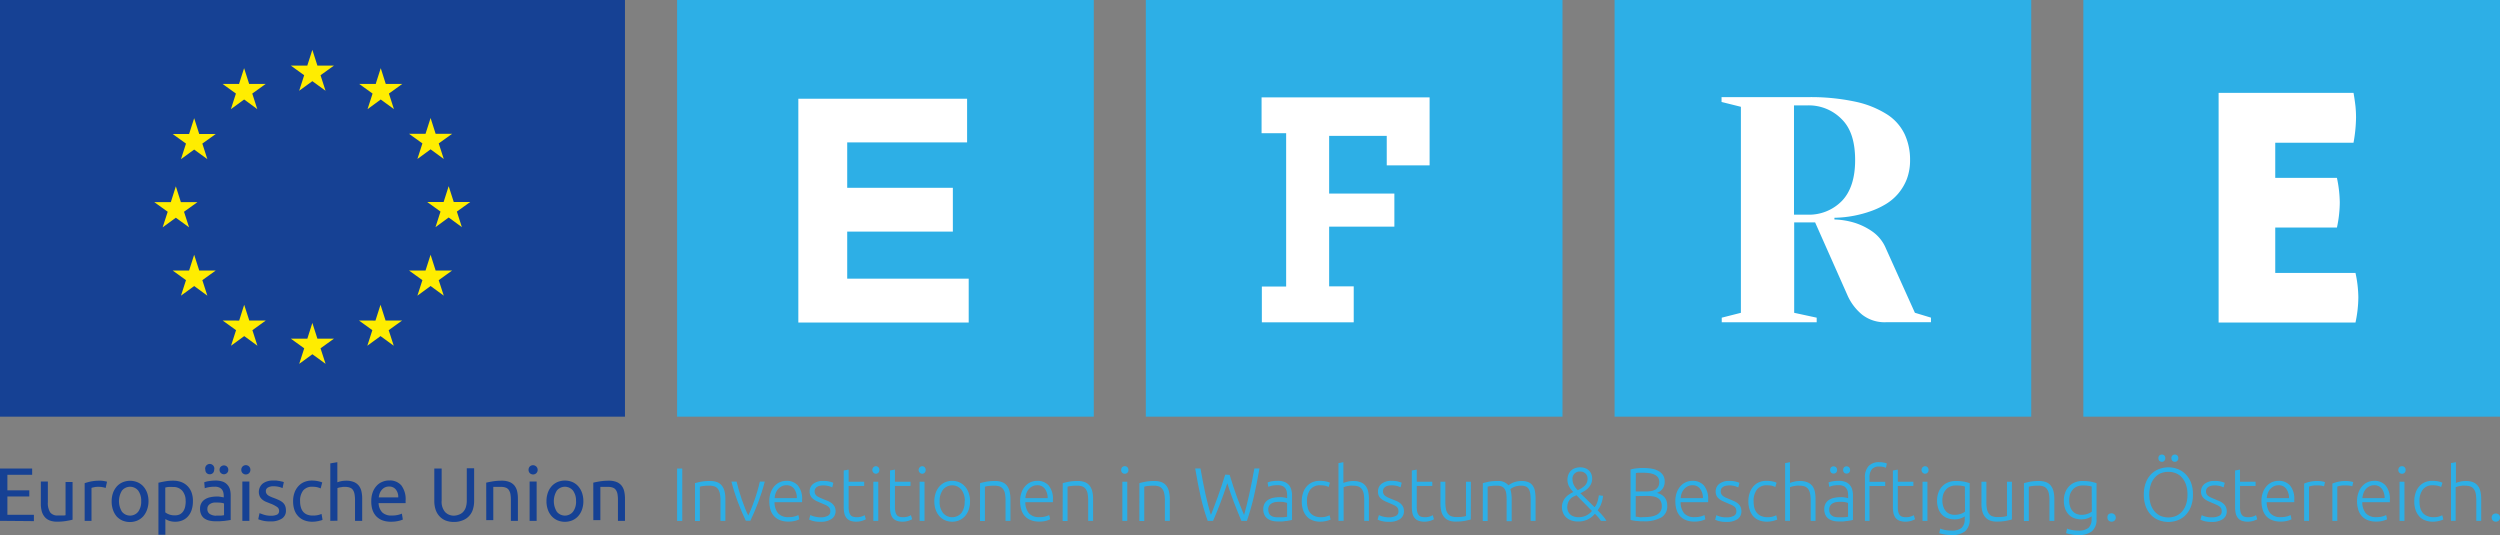 <svg xmlns="http://www.w3.org/2000/svg" viewBox="0 0 544.26 116.48"><rect x="0" y="0" width="544.26" height="116.48" fill="#808080" stroke="none"/><defs><style>.cls-1{fill:#2dafe6;}.cls-2{fill:#fff;}.cls-3{fill:#164194;}.cls-4{fill:#ffed00;}</style></defs><title>Element 25</title><g id="Ebene_2" data-name="Ebene 2"><g id="Ebene_1-2" data-name="Ebene 1"><rect class="cls-1" x="147.41" width="90.71" height="90.71"/><rect class="cls-1" x="249.45" width="90.71" height="90.71"/><rect class="cls-1" x="351.5" width="90.71" height="90.71"/><rect class="cls-1" x="453.55" width="90.71" height="90.71"/><path class="cls-2" d="M280,29h-5.35V21.2h36.58V36h-9.33V29.58H289.36V42.14h14.2v7.2h-14.2v13h5.35v7.83h-20V62.38H280Z"/><path class="cls-2" d="M173.8,21.49h36.74V31h-26.1v9.89h23v9.53h-23V60.67h26.45v9.54H173.8Z"/><path class="cls-2" d="M399.36,47.78a16.61,16.61,0,0,1,4.55.77,14.06,14.06,0,0,1,3.72,1.86,8.44,8.44,0,0,1,2.94,3.68l6.31,14,3.5,1.06v1h-9.81a7.94,7.94,0,0,1-5.18-1.65,11.45,11.45,0,0,1-3.23-4.31l-7-15.77H390.6V68.1l4.9,1.06v1H374.83v-1L379,68.1V23.25l-4.21-1.05V21.15H393.4a46.41,46.41,0,0,1,10.58,1,21,21,0,0,1,6.91,2.8,10.52,10.52,0,0,1,3.78,4.31,13.15,13.15,0,0,1,1.16,5.54,11.56,11.56,0,0,1-.7,4.17,11.2,11.2,0,0,1-1.86,3.15,10.91,10.91,0,0,1-2.66,2.28,17.36,17.36,0,0,1-3.05,1.47,24.92,24.92,0,0,1-8.2,1.54Zm-6-1.05a10,10,0,0,0,7.64-3c1.92-2,2.87-5,2.87-8.86S403,28,401,26a10,10,0,0,0-7.64-3.05h-2.8V46.73Z"/><rect class="cls-3" width="136.06" height="90.71"/><polygon class="cls-4" points="65.13 19.76 68 17.67 70.87 19.76 69.78 16.38 72.7 14.28 69.1 14.28 68 10.85 66.9 14.28 63.31 14.28 66.22 16.38 65.13 19.76"/><polygon class="cls-4" points="50.27 23.76 53.15 21.66 56.01 23.76 54.92 20.37 57.84 18.27 54.24 18.27 53.14 14.84 52.04 18.28 48.45 18.27 51.36 20.37 50.27 23.76"/><polygon class="cls-4" points="42.27 25.73 41.17 29.17 37.58 29.17 40.49 31.26 39.4 34.65 42.27 32.56 45.14 34.65 44.05 31.26 46.97 29.17 43.37 29.17 42.27 25.73"/><polygon class="cls-4" points="38.28 47.4 41.16 49.49 40.06 46.1 42.98 44.01 39.38 44.01 38.28 40.57 37.19 44.01 33.59 44.01 36.51 46.1 35.41 49.49 38.28 47.4"/><polygon class="cls-4" points="43.37 58.89 42.27 55.46 41.17 58.89 37.58 58.89 40.49 60.99 39.4 64.37 42.27 62.27 45.14 64.37 44.05 60.99 46.97 58.89 43.37 58.89"/><polygon class="cls-4" points="54.27 69.78 53.16 66.35 52.07 69.79 48.47 69.78 51.39 71.88 50.3 75.27 53.17 73.17 56.04 75.27 54.95 71.88 57.86 69.78 54.27 69.78"/><polygon class="cls-4" points="69.1 73.73 68 70.3 66.91 73.73 63.31 73.73 66.23 75.83 65.14 79.21 68.01 77.12 70.88 79.21 69.78 75.83 72.7 73.73 69.1 73.73"/><polygon class="cls-4" points="83.94 69.78 82.84 66.35 81.74 69.79 78.15 69.78 81.06 71.88 79.97 75.27 82.84 73.17 85.72 75.27 84.62 71.88 87.54 69.78 83.94 69.78"/><polygon class="cls-4" points="94.84 58.89 93.74 55.46 92.64 58.89 89.04 58.89 91.96 60.99 90.87 64.37 93.74 62.27 96.61 64.37 95.51 60.99 98.43 58.89 94.84 58.89"/><polygon class="cls-4" points="102.38 43.97 98.78 43.97 97.68 40.53 96.58 43.97 92.99 43.97 95.9 46.06 94.81 49.45 97.68 47.35 100.55 49.45 99.46 46.06 102.38 43.97"/><polygon class="cls-4" points="90.87 34.61 93.74 32.51 96.61 34.61 95.51 31.22 98.43 29.13 94.84 29.13 93.74 25.69 92.64 29.13 89.04 29.13 91.96 31.22 90.87 34.61"/><polygon class="cls-4" points="82.89 14.84 81.79 18.28 78.19 18.27 81.11 20.37 80.02 23.76 82.89 21.66 85.76 23.76 84.67 20.37 87.58 18.27 83.98 18.27 82.89 14.84"/><path class="cls-1" d="M147.41,102h1.12v11.4h-1.12Z"/><path class="cls-1" d="M151.3,105.18c.31-.09.74-.19,1.28-.3a10,10,0,0,1,2-.16,4,4,0,0,1,1.62.28,2.45,2.45,0,0,1,1,.79,3.24,3.24,0,0,1,.55,1.25,7.11,7.11,0,0,1,.17,1.59v4.76h-1.07V109a7.33,7.33,0,0,0-.13-1.53,2.51,2.51,0,0,0-.41-1,1.58,1.58,0,0,0-.75-.57,3.38,3.38,0,0,0-1.18-.17,8.35,8.35,0,0,0-1.31.08,2.92,2.92,0,0,0-.71.15v7.47H151.3Z"/><path class="cls-1" d="M162.9,112.23c.23-.47.47-1,.71-1.62s.47-1.24.7-1.89.43-1.31.63-2,.35-1.29.48-1.87h1.07c-.2.78-.42,1.55-.66,2.3s-.5,1.5-.77,2.22-.55,1.42-.84,2.09-.58,1.3-.86,1.9h-1c-.29-.6-.58-1.23-.86-1.9s-.57-1.36-.84-2.09-.53-1.46-.77-2.22-.46-1.52-.66-2.3h1.13c.13.58.3,1.2.49,1.87s.4,1.32.63,2,.46,1.29.7,1.89S162.67,111.76,162.9,112.23Z"/><path class="cls-1" d="M167.48,109.12a5.44,5.44,0,0,1,.32-1.94,4.4,4.4,0,0,1,.84-1.39,3.36,3.36,0,0,1,1.19-.84,3.6,3.6,0,0,1,1.37-.27,3.21,3.21,0,0,1,2.49,1,4.56,4.56,0,0,1,.93,3.15v.26q0,.14,0,.24h-6a3.77,3.77,0,0,0,.77,2.41,2.9,2.9,0,0,0,2.31.84,4.61,4.61,0,0,0,1.38-.17,5.69,5.69,0,0,0,.74-.28l.19.92a4.07,4.07,0,0,1-.86.32,5.48,5.48,0,0,1-1.49.18,5,5,0,0,1-1.91-.33,3.49,3.49,0,0,1-1.29-.92,3.68,3.68,0,0,1-.75-1.41A6.69,6.69,0,0,1,167.48,109.12Zm6-.67a3.38,3.38,0,0,0-.62-2.07,2,2,0,0,0-1.68-.74,2.14,2.14,0,0,0-1,.23,2.75,2.75,0,0,0-.79.61,3.1,3.1,0,0,0-.53.9,3.84,3.84,0,0,0-.22,1.07Z"/><path class="cls-1" d="M178.64,112.63a3.24,3.24,0,0,0,1.52-.31,1,1,0,0,0,.6-1,1.57,1.57,0,0,0-.1-.6,1.13,1.13,0,0,0-.36-.44,2.93,2.93,0,0,0-.65-.38l-1-.43c-.32-.13-.62-.26-.91-.4a4,4,0,0,1-.75-.48,1.91,1.91,0,0,1-.73-1.57,2.08,2.08,0,0,1,.78-1.68,3.36,3.36,0,0,1,2.15-.64,5.78,5.78,0,0,1,1.44.15,5.32,5.32,0,0,1,.8.26l-.25,1a5.62,5.62,0,0,0-.66-.26,4.43,4.43,0,0,0-1.38-.17,3,3,0,0,0-.68.08,1.59,1.59,0,0,0-.57.23,1.21,1.21,0,0,0-.39.39,1.1,1.1,0,0,0-.15.59,1.2,1.2,0,0,0,.13.59,1.35,1.35,0,0,0,.39.44,3.91,3.91,0,0,0,.62.35l.85.36,1,.4a3.64,3.64,0,0,1,.79.49,2.46,2.46,0,0,1,.56.69,2.08,2.08,0,0,1,.22,1A2,2,0,0,1,181,113a4.06,4.06,0,0,1-2.36.59,5.83,5.83,0,0,1-1.71-.19,7.3,7.3,0,0,1-.79-.28l.28-1,.21.1c.12.05.26.11.45.17a4.5,4.5,0,0,0,.67.15A4.66,4.66,0,0,0,178.64,112.63Z"/><path class="cls-1" d="M184.75,104.88h3.39v.91h-3.39v4.52a4.81,4.81,0,0,0,.12,1.18,1.71,1.71,0,0,0,.36.7,1.09,1.09,0,0,0,.56.32,2.73,2.73,0,0,0,.72.09,3.26,3.26,0,0,0,1.09-.16,4.49,4.49,0,0,0,.64-.29l.26.89a3.8,3.8,0,0,1-.81.34,4.15,4.15,0,0,1-1.25.19,3.65,3.65,0,0,1-1.32-.21,2,2,0,0,1-.86-.62,2.65,2.65,0,0,1-.45-1,7.14,7.14,0,0,1-.13-1.48v-7.83l1.07-.2Z"/><path class="cls-1" d="M191.44,102.31a.78.78,0,0,1-.23.61.8.8,0,0,1-.56.22.83.83,0,0,1,0-1.65.8.8,0,0,1,.56.22A.78.78,0,0,1,191.44,102.31Zm-.24,11.08h-1.07v-8.51h1.07Z"/><path class="cls-1" d="M194.83,104.88h3.39v.91h-3.39v4.52a4.81,4.81,0,0,0,.12,1.18,1.7,1.7,0,0,0,.35.7,1.13,1.13,0,0,0,.56.32,2.75,2.75,0,0,0,.73.09,3.16,3.16,0,0,0,1.08-.16,3.64,3.64,0,0,0,.64-.29l.27.89a4.05,4.05,0,0,1-.81.34,4.15,4.15,0,0,1-1.25.19,3.62,3.62,0,0,1-1.32-.21,2,2,0,0,1-.86-.62,2.65,2.65,0,0,1-.45-1,7.14,7.14,0,0,1-.13-1.48v-7.83l1.07-.2Z"/><path class="cls-1" d="M201.52,102.31a.82.82,0,0,1-.23.61.8.8,0,0,1-.56.22.83.83,0,0,1,0-1.65.8.8,0,0,1,.56.22A.81.81,0,0,1,201.52,102.31Zm-.25,11.08H200.2v-8.51h1.07Z"/><path class="cls-1" d="M211.18,109.14a5.57,5.57,0,0,1-.29,1.83,4,4,0,0,1-.81,1.4,3.59,3.59,0,0,1-1.22.89,4,4,0,0,1-3.13,0,3.59,3.59,0,0,1-1.22-.89,4,4,0,0,1-.81-1.4,5.57,5.57,0,0,1-.29-1.83,5.47,5.47,0,0,1,.29-1.82,4.07,4.07,0,0,1,.81-1.41,3.65,3.65,0,0,1,1.22-.91,4,4,0,0,1,3.13,0,3.65,3.65,0,0,1,1.22.91,4.07,4.07,0,0,1,.81,1.41A5.47,5.47,0,0,1,211.18,109.14Zm-1.14,0a4,4,0,0,0-.74-2.54,2.59,2.59,0,0,0-4,0,4,4,0,0,0-.74,2.54,3.91,3.91,0,0,0,.74,2.53,2.61,2.61,0,0,0,4,0A3.91,3.91,0,0,0,210,109.14Z"/><path class="cls-1" d="M213.36,105.18c.32-.09.74-.19,1.28-.3a10.15,10.15,0,0,1,2-.16,4.09,4.09,0,0,1,1.62.28,2.42,2.42,0,0,1,1,.79,3.24,3.24,0,0,1,.55,1.25,7.11,7.11,0,0,1,.17,1.59v4.76h-1.07V109a8.18,8.18,0,0,0-.12-1.53,2.51,2.51,0,0,0-.42-1,1.58,1.58,0,0,0-.75-.57,3.35,3.35,0,0,0-1.18-.17,8.44,8.44,0,0,0-1.31.08,3.19,3.19,0,0,0-.71.15v7.47h-1.07Z"/><path class="cls-1" d="M222.08,109.12a5.44,5.44,0,0,1,.32-1.94,4.07,4.07,0,0,1,.84-1.39,3.42,3.42,0,0,1,1.18-.84,3.69,3.69,0,0,1,1.38-.27,3.21,3.21,0,0,1,2.49,1,4.56,4.56,0,0,1,.93,3.15,2.35,2.35,0,0,1,0,.26,1.66,1.66,0,0,1,0,.24h-6a3.77,3.77,0,0,0,.78,2.41,2.88,2.88,0,0,0,2.3.84,4.61,4.61,0,0,0,1.38-.17,5.16,5.16,0,0,0,.74-.28l.2.92a4.07,4.07,0,0,1-.86.32,5.53,5.53,0,0,1-1.49.18,5,5,0,0,1-1.91-.33,3.45,3.45,0,0,1-1.3-.92,3.67,3.67,0,0,1-.74-1.41A6.69,6.69,0,0,1,222.08,109.12Zm6-.67a3.38,3.38,0,0,0-.63-2.07,2,2,0,0,0-1.68-.74,2.13,2.13,0,0,0-1,.23,2.5,2.5,0,0,0-.79.61,2.89,2.89,0,0,0-.53.9,3.52,3.52,0,0,0-.22,1.07Z"/><path class="cls-1" d="M231.36,105.18c.32-.09.75-.19,1.28-.3a10.15,10.15,0,0,1,2-.16,4,4,0,0,1,1.62.28,2.51,2.51,0,0,1,1,.79,3.4,3.4,0,0,1,.55,1.25,7.14,7.14,0,0,1,.16,1.59v4.76h-1.07V109a8.18,8.18,0,0,0-.12-1.53,2.51,2.51,0,0,0-.41-1,1.6,1.6,0,0,0-.76-.57,3.31,3.31,0,0,0-1.18-.17,8.22,8.22,0,0,0-1.3.08,3.18,3.18,0,0,0-.72.15v7.47h-1.07Z"/><path class="cls-1" d="M245.66,102.31a.77.77,0,0,1-.79.83.8.8,0,0,1-.56-.22.78.78,0,0,1-.23-.61.78.78,0,0,1,.23-.6.8.8,0,0,1,.56-.22.77.77,0,0,1,.79.82Zm-.25,11.08h-1.07v-8.51h1.07Z"/><path class="cls-1" d="M248.05,105.18c.31-.09.74-.19,1.28-.3a10,10,0,0,1,2-.16,4,4,0,0,1,1.62.28,2.45,2.45,0,0,1,1,.79,3.24,3.24,0,0,1,.55,1.25,7.11,7.11,0,0,1,.17,1.59v4.76h-1.07V109a7.33,7.33,0,0,0-.13-1.53,2.51,2.51,0,0,0-.41-1,1.58,1.58,0,0,0-.75-.57,3.38,3.38,0,0,0-1.18-.17,8.35,8.35,0,0,0-1.31.08,2.92,2.92,0,0,0-.71.15v7.47h-1.07Z"/><path class="cls-1" d="M267.7,103.38c.53,1.77,1.05,3.36,1.58,4.8s1.05,2.74,1.56,3.94c.37-1.3.75-2.82,1.14-4.57s.75-3.61,1.1-5.56h1.11c-.21,1.17-.41,2.27-.61,3.3s-.41,2-.63,2.93-.46,1.81-.7,2.66-.51,1.68-.79,2.51h-1.21c-.25-.63-.51-1.26-.77-1.88s-.51-1.27-.77-1.94-.5-1.35-.76-2.07-.51-1.49-.76-2.31c-.27.82-.52,1.59-.78,2.31s-.51,1.42-.76,2.08-.51,1.31-.77,1.94-.52,1.25-.79,1.87h-1.17c-.3-.83-.57-1.66-.82-2.51s-.48-1.74-.69-2.67-.42-1.9-.62-2.93-.39-2.12-.59-3.29h1.15c.17,1,.35,1.91.52,2.83s.36,1.83.55,2.69.39,1.69.59,2.46.4,1.49.61,2.15c.46-1.22,1-2.54,1.51-4s1.07-3,1.6-4.79Z"/><path class="cls-1" d="M278.22,104.68a3.73,3.73,0,0,1,1.42.24,2.45,2.45,0,0,1,.95.66,2.58,2.58,0,0,1,.52,1,4.5,4.5,0,0,1,.17,1.25v5.36l-.48.11-.72.12c-.28,0-.58.08-.91.1s-.68,0-1,0a4.92,4.92,0,0,1-1.25-.15,2.88,2.88,0,0,1-1-.47,2.22,2.22,0,0,1-.66-.82,2.87,2.87,0,0,1-.24-1.23,2.54,2.54,0,0,1,.26-1.18,2.42,2.42,0,0,1,.74-.82,3.46,3.46,0,0,1,1.14-.47,7.15,7.15,0,0,1,1.43-.14,4.18,4.18,0,0,1,.49,0l.49.07a3,3,0,0,1,.41.08l.24.07V108a4.94,4.94,0,0,0-.07-.87,1.88,1.88,0,0,0-.28-.75,1.62,1.62,0,0,0-.63-.55,2.44,2.44,0,0,0-1.06-.2,5.4,5.4,0,0,0-1.4.13l-.67.21-.15-.93a3.82,3.82,0,0,1,.86-.25A7.13,7.13,0,0,1,278.22,104.68Zm.1,7.93c.41,0,.78,0,1.09,0a6.74,6.74,0,0,0,.8-.11v-3a3.62,3.62,0,0,0-.58-.17,5,5,0,0,0-1.08-.09,5.76,5.76,0,0,0-.82.06,2.28,2.28,0,0,0-.79.24,1.68,1.68,0,0,0-.6.52,1.52,1.52,0,0,0-.23.87,2,2,0,0,0,.16.81,1.24,1.24,0,0,0,.44.52,1.94,1.94,0,0,0,.69.29A4.28,4.28,0,0,0,278.32,112.61Z"/><path class="cls-1" d="M287.43,113.57a4.55,4.55,0,0,1-1.75-.32,3.25,3.25,0,0,1-1.26-.89,4.19,4.19,0,0,1-.76-1.4,5.67,5.67,0,0,1-.26-1.8,5.86,5.86,0,0,1,.27-1.83,4,4,0,0,1,.78-1.41,3.49,3.49,0,0,1,1.23-.92,4.09,4.09,0,0,1,1.63-.32,6.58,6.58,0,0,1,1.29.12,3.41,3.41,0,0,1,.93.29l-.28.93a3.56,3.56,0,0,0-.74-.27,5.22,5.22,0,0,0-1.1-.1,2.6,2.6,0,0,0-2.15.92,4.09,4.09,0,0,0-.73,2.59,5.51,5.51,0,0,0,.17,1.39,2.73,2.73,0,0,0,.53,1.08,2.5,2.5,0,0,0,.95.71,3.58,3.58,0,0,0,1.43.26,3.82,3.82,0,0,0,1.16-.16,5,5,0,0,0,.68-.27l.23.92a3.9,3.9,0,0,1-.93.32A5.68,5.68,0,0,1,287.43,113.57Z"/><path class="cls-1" d="M291.39,113.39V100.82l1.07-.2v4.51a8.15,8.15,0,0,1,1.07-.31,5.64,5.64,0,0,1,1.08-.1,4.18,4.18,0,0,1,1.65.28,2.48,2.48,0,0,1,1.05.79,3.1,3.1,0,0,1,.55,1.25,7.78,7.78,0,0,1,.16,1.59v4.76H297V109a8.18,8.18,0,0,0-.12-1.53,2.51,2.51,0,0,0-.42-1,1.56,1.56,0,0,0-.76-.57,3.47,3.47,0,0,0-1.2-.17,3.17,3.17,0,0,0-.6,0l-.6.1a4,4,0,0,0-.5.13l-.29.09v7.33Z"/><path class="cls-1" d="M302.32,112.63a3.28,3.28,0,0,0,1.53-.31,1,1,0,0,0,.6-1,1.57,1.57,0,0,0-.11-.6,1.2,1.2,0,0,0-.35-.44,3.49,3.49,0,0,0-.65-.38l-1-.43c-.32-.13-.62-.26-.9-.4a3.79,3.79,0,0,1-.76-.48A1.87,1.87,0,0,1,300,107a2,2,0,0,1,.78-1.68,3.31,3.31,0,0,1,2.14-.64,5.78,5.78,0,0,1,1.44.15,5.32,5.32,0,0,1,.8.26l-.25,1a5.62,5.62,0,0,0-.66-.26,4.39,4.39,0,0,0-1.38-.17,3,3,0,0,0-.68.08,1.59,1.59,0,0,0-.57.23,1.21,1.21,0,0,0-.39.39,1.1,1.1,0,0,0-.15.59,1.2,1.2,0,0,0,.13.59,1.35,1.35,0,0,0,.39.44,3.91,3.91,0,0,0,.62.35l.85.36,1,.4a3.64,3.64,0,0,1,.79.49,2.46,2.46,0,0,1,.56.69,2.08,2.08,0,0,1,.22,1,2,2,0,0,1-.87,1.74,4.06,4.06,0,0,1-2.36.59,5.83,5.83,0,0,1-1.71-.19,8.24,8.24,0,0,1-.79-.28l.28-1,.22.1a3.75,3.75,0,0,0,.44.17,4.5,4.5,0,0,0,.67.15A4.66,4.66,0,0,0,302.32,112.63Z"/><path class="cls-1" d="M308.43,104.88h3.39v.91h-3.39v4.52a4.81,4.81,0,0,0,.12,1.18,1.71,1.71,0,0,0,.36.7,1.09,1.09,0,0,0,.56.32,2.73,2.73,0,0,0,.72.09,3.26,3.26,0,0,0,1.09-.16,4,4,0,0,0,.64-.29l.26.89a3.9,3.9,0,0,1-.8.34,4.2,4.2,0,0,1-1.25.19,3.67,3.67,0,0,1-1.33-.21,1.92,1.92,0,0,1-.85-.62,2.53,2.53,0,0,1-.46-1,7.9,7.9,0,0,1-.13-1.48v-7.83l1.07-.2Z"/><path class="cls-1" d="M320.2,113.09c-.32.09-.75.19-1.28.3a11,11,0,0,1-2,.16,3.87,3.87,0,0,1-1.59-.28,2.6,2.6,0,0,1-1-.79,3.33,3.33,0,0,1-.57-1.23,7.27,7.27,0,0,1-.17-1.6v-4.77h1.07v4.43a7.46,7.46,0,0,0,.13,1.53,2.53,2.53,0,0,0,.43,1,1.72,1.72,0,0,0,.76.56,3.49,3.49,0,0,0,1.15.17,9.89,9.89,0,0,0,1.31-.08,4.48,4.48,0,0,0,.71-.15v-7.47h1.07Z"/><path class="cls-1" d="M322.82,105.18c.32-.09.73-.19,1.24-.3a9.78,9.78,0,0,1,2-.16,2.77,2.77,0,0,1,2.33.93l.32-.22a5.32,5.32,0,0,1,.6-.32,5,5,0,0,1,.85-.28,5.05,5.05,0,0,1,1.08-.11,3.68,3.68,0,0,1,1.57.28,2.23,2.23,0,0,1,.93.81,3.15,3.15,0,0,1,.44,1.24,9.67,9.67,0,0,1,.12,1.58v4.76h-1.07V109a12.2,12.2,0,0,0-.08-1.46,2.8,2.8,0,0,0-.29-1,1.45,1.45,0,0,0-.64-.61,2.47,2.47,0,0,0-1.06-.2,4.16,4.16,0,0,0-.9.09,3.61,3.61,0,0,0-.7.22,4.25,4.25,0,0,0-.49.26l-.27.2a4.51,4.51,0,0,1,.22,1,8.12,8.12,0,0,1,.08,1.13v4.84H328V109a12.41,12.41,0,0,0-.07-1.46,2.61,2.61,0,0,0-.31-1,1.48,1.48,0,0,0-.65-.61,2.66,2.66,0,0,0-1.11-.2,8.27,8.27,0,0,0-1.31.08,2.81,2.81,0,0,0-.68.15v7.47h-1.07Z"/><path class="cls-1" d="M347.15,110.42a4,4,0,0,0,.63-1.22,7.44,7.44,0,0,0,.29-1.37l.92.11a6.93,6.93,0,0,1-.36,1.63,5.13,5.13,0,0,1-.83,1.52c.45.44.83.85,1.15,1.23a6,6,0,0,1,.77,1.07h-1.21a4.8,4.8,0,0,0-.55-.75c-.22-.25-.47-.52-.75-.8a4.42,4.42,0,0,1-1.54,1.24,4.57,4.57,0,0,1-2.05.45,4.43,4.43,0,0,1-1.69-.28,3.32,3.32,0,0,1-1.1-.74,2.81,2.81,0,0,1-.6-1,3.14,3.14,0,0,1-.19-1.07,3.05,3.05,0,0,1,.21-1.17,3.31,3.31,0,0,1,.55-.93,4,4,0,0,1,.81-.71,5.66,5.66,0,0,1,.92-.52,4.59,4.59,0,0,1-1-1.34,3.19,3.19,0,0,1-.29-1.3,3,3,0,0,1,.21-1.15,2.48,2.48,0,0,1,.57-.87,2.53,2.53,0,0,1,.88-.53,3.31,3.31,0,0,1,1.11-.18,3,3,0,0,1,1.1.19,2.24,2.24,0,0,1,1.33,1.27,2.56,2.56,0,0,1,.18,1,2.72,2.72,0,0,1-.21,1.09,3.36,3.36,0,0,1-.56.86,4.05,4.05,0,0,1-.8.68,7.43,7.43,0,0,1-1,.54Zm-3.54,2.18a3.77,3.77,0,0,0,1.71-.37,3.36,3.36,0,0,0,1.25-1l-3.37-3.42-.7.33a2.29,2.29,0,0,0-.65.51,2.49,2.49,0,0,0-.47.77,2.78,2.78,0,0,0-.18,1,2.35,2.35,0,0,0,.13.77,1.94,1.94,0,0,0,1.15,1.19A2.89,2.89,0,0,0,343.61,112.6Zm2-8.43a1.4,1.4,0,0,0-.44-1.07,1.51,1.51,0,0,0-1.12-.44,1.54,1.54,0,0,0-1.71,1.69,2.77,2.77,0,0,0,.25,1.15,4.37,4.37,0,0,0,.89,1.21,5.12,5.12,0,0,0,1.56-1A2.09,2.09,0,0,0,345.62,104.17Z"/><path class="cls-1" d="M357.71,113.48c-.18,0-.4,0-.65,0l-.75-.07c-.26,0-.51-.06-.74-.09a5.34,5.34,0,0,1-.59-.13v-11c.2,0,.42-.1.66-.14l.75-.1.75-.06h.69a10.88,10.88,0,0,1,1.75.14,4.83,4.83,0,0,1,1.46.5,2.8,2.8,0,0,1,1,.91,2.48,2.48,0,0,1,.37,1.4,2.61,2.61,0,0,1-.47,1.57,2.42,2.42,0,0,1-1.26.9,3.4,3.4,0,0,1,.91.33,2.56,2.56,0,0,1,.72.55,2.39,2.39,0,0,1,.49.82,3.64,3.64,0,0,1,.17,1.16,2.79,2.79,0,0,1-1.28,2.47A7.4,7.4,0,0,1,357.71,113.48ZM356.1,107h2.17a7,7,0,0,0,1.15-.09,3,3,0,0,0,.95-.32,1.76,1.76,0,0,0,.63-.64,2,2,0,0,0,.23-1,1.75,1.75,0,0,0-.24-.94,1.86,1.86,0,0,0-.7-.63,3.61,3.61,0,0,0-1.08-.35,8.39,8.39,0,0,0-1.38-.11c-.41,0-.75,0-1,0s-.51,0-.7.09Zm0,1v4.5c.16,0,.41,0,.74.08s.66,0,1,0a10.22,10.22,0,0,0,1.48-.1,4.47,4.47,0,0,0,1.25-.36,2.26,2.26,0,0,0,.88-.73,2,2,0,0,0,.33-1.19,2.35,2.35,0,0,0-.23-1.09,1.78,1.78,0,0,0-.66-.7,2.89,2.89,0,0,0-1.05-.35,8.23,8.23,0,0,0-1.37-.1Z"/><path class="cls-1" d="M364.73,109.12a5.44,5.44,0,0,1,.32-1.94,4.4,4.4,0,0,1,.84-1.39,3.36,3.36,0,0,1,1.19-.84,3.6,3.6,0,0,1,1.37-.27,3.21,3.21,0,0,1,2.49,1,4.56,4.56,0,0,1,.93,3.15,2.35,2.35,0,0,1,0,.26,1.66,1.66,0,0,1,0,.24h-6a3.77,3.77,0,0,0,.77,2.41,2.88,2.88,0,0,0,2.3.84,4.64,4.64,0,0,0,1.39-.17,5.69,5.69,0,0,0,.74-.28l.19.92a4.07,4.07,0,0,1-.86.32,5.48,5.48,0,0,1-1.49.18,5,5,0,0,1-1.91-.33,3.53,3.53,0,0,1-1.3-.92,3.81,3.81,0,0,1-.74-1.41A6.69,6.69,0,0,1,364.73,109.12Zm6-.67a3.31,3.31,0,0,0-.63-2.07,2,2,0,0,0-1.67-.74,2.14,2.14,0,0,0-1,.23,2.62,2.62,0,0,0-.79.61,2.89,2.89,0,0,0-.53.9,3.84,3.84,0,0,0-.22,1.07Z"/><path class="cls-1" d="M375.89,112.63a3.26,3.26,0,0,0,1.52-.31,1,1,0,0,0,.6-1,1.57,1.57,0,0,0-.1-.6,1.23,1.23,0,0,0-.36-.44,2.93,2.93,0,0,0-.65-.38l-1-.43c-.32-.13-.62-.26-.91-.4a3.71,3.71,0,0,1-.75-.48,1.91,1.91,0,0,1-.73-1.57,2.08,2.08,0,0,1,.78-1.68,3.34,3.34,0,0,1,2.15-.64,5.45,5.45,0,0,1,2.24.41l-.25,1a5.26,5.26,0,0,0-.67-.26,4.32,4.32,0,0,0-1.37-.17,3,3,0,0,0-.68.08,1.46,1.46,0,0,0-.57.23,1.24,1.24,0,0,0-.4.39,1.36,1.36,0,0,0,0,1.18,1.35,1.35,0,0,0,.39.44,3.51,3.51,0,0,0,.62.35l.85.36c.33.13.64.27.94.4a3.72,3.72,0,0,1,.8.49,2.46,2.46,0,0,1,.56.69,2.2,2.2,0,0,1,.21,1,2,2,0,0,1-.86,1.74,4.08,4.08,0,0,1-2.36.59,5.74,5.74,0,0,1-1.71-.19,6.55,6.55,0,0,1-.79-.28l.28-1,.21.1a4,4,0,0,0,.45.17,4.35,4.35,0,0,0,.66.15A4.84,4.84,0,0,0,375.89,112.63Z"/><path class="cls-1" d="M384.67,113.57a4.55,4.55,0,0,1-1.75-.32,3.25,3.25,0,0,1-1.26-.89,4,4,0,0,1-.76-1.4,5.67,5.67,0,0,1-.27-1.8,5.58,5.58,0,0,1,.28-1.83,4,4,0,0,1,.78-1.41,3.49,3.49,0,0,1,1.23-.92,4.05,4.05,0,0,1,1.63-.32,6.58,6.58,0,0,1,1.29.12,3.41,3.41,0,0,1,.93.29l-.28.93a3.79,3.79,0,0,0-.74-.27,5.22,5.22,0,0,0-1.1-.1,2.6,2.6,0,0,0-2.15.92,4,4,0,0,0-.73,2.59,5.53,5.53,0,0,0,.16,1.39,2.75,2.75,0,0,0,.54,1.08,2.43,2.43,0,0,0,.95.71,3.58,3.58,0,0,0,1.43.26,3.86,3.86,0,0,0,1.16-.16,5,5,0,0,0,.68-.27l.23.92a3.9,3.9,0,0,1-.93.32A5.68,5.68,0,0,1,384.67,113.57Z"/><path class="cls-1" d="M388.63,113.39V100.82l1.06-.2v4.51a8.62,8.62,0,0,1,1.07-.31,5.82,5.82,0,0,1,1.09-.1,4.09,4.09,0,0,1,1.64.28,2.58,2.58,0,0,1,1.06.79,3.24,3.24,0,0,1,.55,1.25,7.81,7.81,0,0,1,.15,1.59v4.76h-1.06V109a8.08,8.08,0,0,0-.13-1.53,2.51,2.51,0,0,0-.41-1,1.6,1.6,0,0,0-.76-.57,3.47,3.47,0,0,0-1.2-.17,3.17,3.17,0,0,0-.6,0l-.61.1a5.16,5.16,0,0,0-.5.13l-.29.09v7.33Z"/><path class="cls-1" d="M400.34,104.68a3.77,3.77,0,0,1,1.42.24,2.42,2.42,0,0,1,.94.66,2.6,2.6,0,0,1,.53,1,4.5,4.5,0,0,1,.16,1.25v5.36l-.47.11-.73.12c-.27,0-.57.08-.91.1s-.68,0-1,0a4.84,4.84,0,0,1-1.24-.15,2.84,2.84,0,0,1-1-.47,2.1,2.1,0,0,1-.65-.82,2.87,2.87,0,0,1-.24-1.23,2.42,2.42,0,0,1,.26-1.18,2.32,2.32,0,0,1,.74-.82,3.46,3.46,0,0,1,1.14-.47,7,7,0,0,1,1.43-.14,4,4,0,0,1,.48,0l.49.07a3.51,3.51,0,0,1,.42.08l.24.07V108a6.13,6.13,0,0,0-.07-.87,1.9,1.9,0,0,0-.29-.75,1.58,1.58,0,0,0-.62-.55,2.47,2.47,0,0,0-1.06-.2,5.35,5.35,0,0,0-1.4.13l-.68.21-.15-.93a4.12,4.12,0,0,1,.87-.25A7.13,7.13,0,0,1,400.34,104.68Zm.09,7.93c.42,0,.78,0,1.1,0a6.74,6.74,0,0,0,.8-.11v-3a4.41,4.41,0,0,0-.58-.17,5.15,5.15,0,0,0-1.09-.09,6,6,0,0,0-.82.06,2.34,2.34,0,0,0-.79.24,1.65,1.65,0,0,0-.59.52,1.52,1.52,0,0,0-.23.87,2,2,0,0,0,.15.81,1.34,1.34,0,0,0,.45.52,1.8,1.8,0,0,0,.69.29A4.19,4.19,0,0,0,400.43,112.61Zm-.49-10.3a.78.78,0,0,1-.21.58.77.77,0,0,1-.55.21.73.73,0,0,1-.54-.21.78.78,0,0,1-.21-.58.77.77,0,0,1,.21-.57.74.74,0,0,1,.54-.22.78.78,0,0,1,.55.22A.77.77,0,0,1,399.94,102.31Zm2.83,0a.78.78,0,0,1-.21.58.77.77,0,0,1-.55.21.73.73,0,0,1-.54-.21.78.78,0,0,1-.21-.58.77.77,0,0,1,.21-.57.74.74,0,0,1,.54-.22.78.78,0,0,1,.55.22A.77.77,0,0,1,402.77,102.31Z"/><path class="cls-1" d="M409.09,100.62a5,5,0,0,1,1.13.11,1.89,1.89,0,0,1,.56.19l-.21.92a3.71,3.71,0,0,0-.54-.18,3.64,3.64,0,0,0-.89-.09,2,2,0,0,0-1.62.58A2.79,2.79,0,0,0,407,104v.89h3.42v.91H407v7.6H406V104a3.6,3.6,0,0,1,.77-2.5A3,3,0,0,1,409.09,100.62Z"/><path class="cls-1" d="M413.16,104.88h3.39v.91h-3.39v4.52a4.81,4.81,0,0,0,.12,1.18,1.6,1.6,0,0,0,.36.7,1.09,1.09,0,0,0,.56.32,2.68,2.68,0,0,0,.72.09,3.16,3.16,0,0,0,1.08-.16,4.19,4.19,0,0,0,.65-.29l.26.89a3.8,3.8,0,0,1-.81.34,4.15,4.15,0,0,1-1.25.19,3.62,3.62,0,0,1-1.32-.21,2,2,0,0,1-.86-.62,2.65,2.65,0,0,1-.45-1,7.14,7.14,0,0,1-.13-1.48v-7.83l1.07-.2Z"/><path class="cls-1" d="M419.85,102.31a.78.78,0,0,1-.23.61.8.8,0,0,1-.56.22.83.83,0,0,1,0-1.65.8.8,0,0,1,.56.22A.78.78,0,0,1,419.85,102.31Zm-.24,11.08h-1.07v-8.51h1.07Z"/><path class="cls-1" d="M427.76,112.4a1.58,1.58,0,0,1-.3.19c-.13.07-.29.14-.48.22a3.46,3.46,0,0,1-.66.19,4.15,4.15,0,0,1-.83.07,4.33,4.33,0,0,1-1.43-.23,3.17,3.17,0,0,1-1.21-.72,3.55,3.55,0,0,1-.83-1.28,5.07,5.07,0,0,1-.31-1.9,4.76,4.76,0,0,1,.28-1.67,3.68,3.68,0,0,1,.8-1.34,3.47,3.47,0,0,1,1.26-.89,4.14,4.14,0,0,1,1.69-.32,9.64,9.64,0,0,1,1.9.15c.47.11.87.21,1.17.31v7.76a3.36,3.36,0,0,1-1,2.72,4.57,4.57,0,0,1-3,.82,7.51,7.51,0,0,1-1.49-.13,7.92,7.92,0,0,1-1.14-.28l.21-1a5,5,0,0,0,1.08.31,7,7,0,0,0,1.37.13,3.37,3.37,0,0,0,2.2-.58,2.54,2.54,0,0,0,.68-2Zm0-6.48a5,5,0,0,0-.72-.16,8.3,8.3,0,0,0-1.27-.07,2.92,2.92,0,0,0-1.22.24,2.43,2.43,0,0,0-.91.67,2.86,2.86,0,0,0-.58,1,4.25,4.25,0,0,0-.2,1.32,4.1,4.1,0,0,0,.23,1.44,3,3,0,0,0,.6,1,2.35,2.35,0,0,0,.85.55,3,3,0,0,0,1,.17,4.08,4.08,0,0,0,1.33-.21,3.14,3.14,0,0,0,.92-.49Z"/><path class="cls-1" d="M438,113.09q-.48.14-1.29.3a10.79,10.79,0,0,1-2,.16,4,4,0,0,1-1.6-.28,2.64,2.64,0,0,1-1-.79,3.17,3.17,0,0,1-.57-1.23,6.71,6.71,0,0,1-.17-1.6v-4.77h1.07v4.43a7.46,7.46,0,0,0,.13,1.53,2.53,2.53,0,0,0,.43,1,1.72,1.72,0,0,0,.76.56,3.42,3.42,0,0,0,1.14.17,9.94,9.94,0,0,0,1.32-.08,4.48,4.48,0,0,0,.71-.15v-7.47H438Z"/><path class="cls-1" d="M440.62,105.18c.32-.09.75-.19,1.28-.3a10.15,10.15,0,0,1,2-.16,4.09,4.09,0,0,1,1.62.28,2.42,2.42,0,0,1,1,.79,3.24,3.24,0,0,1,.55,1.25,7.11,7.11,0,0,1,.17,1.59v4.76h-1.07V109a8.18,8.18,0,0,0-.12-1.53,2.51,2.51,0,0,0-.42-1,1.58,1.58,0,0,0-.75-.57,3.35,3.35,0,0,0-1.18-.17,8.44,8.44,0,0,0-1.31.08,3.19,3.19,0,0,0-.71.15v7.47h-1.07Z"/><path class="cls-1" d="M455.37,112.4a2.72,2.72,0,0,1-.3.19,4.88,4.88,0,0,1-.49.22,3.57,3.57,0,0,1-.65.19,4.28,4.28,0,0,1-.83.07,4.39,4.39,0,0,1-1.44-.23,3.06,3.06,0,0,1-1.2-.72,3.57,3.57,0,0,1-.84-1.28,5.28,5.28,0,0,1-.31-1.9,4.76,4.76,0,0,1,.28-1.67,3.83,3.83,0,0,1,.8-1.34,3.51,3.51,0,0,1,1.27-.89,4.09,4.09,0,0,1,1.68-.32,9.64,9.64,0,0,1,1.9.15c.48.11.87.21,1.18.31v7.76a3.33,3.33,0,0,1-1,2.72,4.57,4.57,0,0,1-3,.82,7.65,7.65,0,0,1-1.49-.13,7.92,7.92,0,0,1-1.14-.28l.22-1a5,5,0,0,0,1.07.31,7.16,7.16,0,0,0,1.38.13,3.32,3.32,0,0,0,2.19-.58,2.51,2.51,0,0,0,.69-2Zm0-6.48a5.72,5.72,0,0,0-.72-.16,8.3,8.3,0,0,0-1.27-.07,3,3,0,0,0-1.23.24,2.51,2.51,0,0,0-.91.67,3.18,3.18,0,0,0-.58,1,4.25,4.25,0,0,0-.19,1.32,3.89,3.89,0,0,0,.23,1.44,2.71,2.71,0,0,0,.6,1,2.27,2.27,0,0,0,.85.55,2.91,2.91,0,0,0,1,.17,4,4,0,0,0,1.32-.21,3.08,3.08,0,0,0,.93-.49Z"/><path class="cls-1" d="M460.61,112.68a.93.93,0,0,1-.24.64,1,1,0,0,1-1.33,0,.93.93,0,0,1-.24-.64A.91.91,0,0,1,459,112a1,1,0,0,1,1.33,0A.91.91,0,0,1,460.61,112.68Z"/><path class="cls-1" d="M477.41,107.68a7.12,7.12,0,0,1-.43,2.58,5.26,5.26,0,0,1-1.16,1.87,4.71,4.71,0,0,1-1.7,1.12,5.75,5.75,0,0,1-4.11,0,4.75,4.75,0,0,1-1.71-1.12,5.4,5.4,0,0,1-1.16-1.87,7.35,7.35,0,0,1-.42-2.58,7.27,7.27,0,0,1,.42-2.58,5.45,5.45,0,0,1,1.16-1.86,4.88,4.88,0,0,1,1.71-1.12,5.75,5.75,0,0,1,4.11,0,4.84,4.84,0,0,1,1.7,1.12A5.3,5.3,0,0,1,477,105.1,7,7,0,0,1,477.41,107.68Zm-1.19,0a6.64,6.64,0,0,0-.29-2.07,4.61,4.61,0,0,0-.84-1.55,3.51,3.51,0,0,0-1.31-1,4.52,4.52,0,0,0-3.44,0,3.47,3.47,0,0,0-1.3,1,4.29,4.29,0,0,0-.84,1.55,7.26,7.26,0,0,0,0,4.13,4.33,4.33,0,0,0,.84,1.56,3.7,3.7,0,0,0,1.3,1,4.4,4.4,0,0,0,3.44,0,3.73,3.73,0,0,0,1.31-1,4.66,4.66,0,0,0,.84-1.56A6.62,6.62,0,0,0,476.22,107.68Zm-4.82-7.93a.77.77,0,0,1-.21.57.7.7,0,0,1-.54.22.74.74,0,0,1-.55-.22.77.77,0,0,1-.21-.57.79.79,0,0,1,.21-.58.77.77,0,0,1,.55-.21.73.73,0,0,1,.54.21A.79.79,0,0,1,471.4,99.75Zm2.83,0a.77.77,0,0,1-.21.57.7.7,0,0,1-.54.22.74.74,0,0,1-.55-.22.77.77,0,0,1-.21-.57.79.79,0,0,1,.21-.58.77.77,0,0,1,.55-.21.73.73,0,0,1,.54.21A.79.79,0,0,1,474.23,99.75Z"/><path class="cls-1" d="M481.55,112.63a3.24,3.24,0,0,0,1.52-.31,1,1,0,0,0,.6-1,1.57,1.57,0,0,0-.1-.6,1.13,1.13,0,0,0-.36-.44,2.93,2.93,0,0,0-.65-.38l-1-.43c-.32-.13-.62-.26-.91-.4a4,4,0,0,1-.75-.48,1.91,1.91,0,0,1-.73-1.57,2.08,2.08,0,0,1,.78-1.68,3.36,3.36,0,0,1,2.15-.64,5.45,5.45,0,0,1,2.24.41l-.25,1a5.62,5.62,0,0,0-.66-.26,4.39,4.39,0,0,0-1.38-.17,3,3,0,0,0-.68.08,1.59,1.59,0,0,0-.57.23,1.21,1.21,0,0,0-.39.39,1.1,1.1,0,0,0-.15.59,1.2,1.2,0,0,0,.13.59,1.35,1.35,0,0,0,.39.44,3.91,3.91,0,0,0,.62.35l.85.36.95.4a3.64,3.64,0,0,1,.79.49,2.46,2.46,0,0,1,.56.69,2.2,2.2,0,0,1,.22,1,2,2,0,0,1-.87,1.74,4.06,4.06,0,0,1-2.36.59,5.83,5.83,0,0,1-1.71-.19,7.3,7.3,0,0,1-.79-.28l.28-1,.22.1a3.15,3.15,0,0,0,.44.17,4.5,4.5,0,0,0,.67.15A4.66,4.66,0,0,0,481.55,112.63Z"/><path class="cls-1" d="M487.66,104.88h3.39v.91h-3.39v4.52a4.81,4.81,0,0,0,.12,1.18,1.71,1.71,0,0,0,.36.7,1.09,1.09,0,0,0,.56.32,2.73,2.73,0,0,0,.72.09,3.26,3.26,0,0,0,1.09-.16,4.49,4.49,0,0,0,.64-.29l.26.89a3.8,3.8,0,0,1-.81.34,4.15,4.15,0,0,1-1.25.19,3.65,3.65,0,0,1-1.32-.21,1.87,1.87,0,0,1-.85-.62,2.53,2.53,0,0,1-.46-1,7.14,7.14,0,0,1-.13-1.48v-7.83l1.07-.2Z"/><path class="cls-1" d="M492.33,109.12a5.23,5.23,0,0,1,.32-1.94,4.07,4.07,0,0,1,.84-1.39,3.33,3.33,0,0,1,1.18-.84,3.65,3.65,0,0,1,1.38-.27,3.21,3.21,0,0,1,2.49,1,4.56,4.56,0,0,1,.93,3.15c0,.08,0,.17,0,.26a1.57,1.57,0,0,1,0,.24h-6a3.77,3.77,0,0,0,.78,2.41,2.88,2.88,0,0,0,2.3.84,4.61,4.61,0,0,0,1.38-.17,5.16,5.16,0,0,0,.74-.28l.2.92a4.07,4.07,0,0,1-.86.32,5.53,5.53,0,0,1-1.49.18,4.92,4.92,0,0,1-1.91-.33,3.45,3.45,0,0,1-1.3-.92,3.67,3.67,0,0,1-.74-1.41A6.31,6.31,0,0,1,492.33,109.12Zm6-.67a3.38,3.38,0,0,0-.63-2.07,2,2,0,0,0-1.68-.74,2.2,2.2,0,0,0-1,.23,2.75,2.75,0,0,0-.79.61,2.87,2.87,0,0,0-.52.9,3.52,3.52,0,0,0-.22,1.07Z"/><path class="cls-1" d="M504.51,104.72a5.23,5.23,0,0,1,1,.08,3.16,3.16,0,0,1,.65.16l-.21.92a2.77,2.77,0,0,0-.54-.14,6.08,6.08,0,0,0-1.06-.07,4.77,4.77,0,0,0-1.11.1,3,3,0,0,0-.55.16v7.46h-1.07v-8.11a6.1,6.1,0,0,1,1.14-.37A6.81,6.81,0,0,1,504.51,104.72Z"/><path class="cls-1" d="M510.66,104.72a5.26,5.26,0,0,1,1,.08,3.16,3.16,0,0,1,.65.16l-.21.92a2.77,2.77,0,0,0-.54-.14,6.08,6.08,0,0,0-1.06-.07,4.77,4.77,0,0,0-1.11.1,3,3,0,0,0-.55.16v7.46h-1.07v-8.11a6.21,6.21,0,0,1,1.13-.37A6.92,6.92,0,0,1,510.66,104.72Z"/><path class="cls-1" d="M513.14,109.12a5.22,5.22,0,0,1,.33-1.94,4.07,4.07,0,0,1,.84-1.39,3.33,3.33,0,0,1,1.18-.84,3.6,3.6,0,0,1,1.37-.27,3.19,3.19,0,0,1,2.49,1,4.56,4.56,0,0,1,.93,3.15v.26q0,.14,0,.24h-6a3.77,3.77,0,0,0,.77,2.41,2.9,2.9,0,0,0,2.31.84,4.61,4.61,0,0,0,1.38-.17,5.69,5.69,0,0,0,.74-.28l.2.92a4.47,4.47,0,0,1-.87.32,5.48,5.48,0,0,1-1.49.18,4.9,4.9,0,0,1-1.9-.33,3.45,3.45,0,0,1-1.3-.92,3.67,3.67,0,0,1-.74-1.41A6.3,6.3,0,0,1,513.14,109.12Zm6-.67a3.38,3.38,0,0,0-.62-2.07,2,2,0,0,0-1.68-.74,2.17,2.17,0,0,0-1,.23,2.75,2.75,0,0,0-.79.61,2.87,2.87,0,0,0-.52.9,3.86,3.86,0,0,0-.23,1.07Z"/><path class="cls-1" d="M523.71,102.31a.77.77,0,0,1-.79.83.8.8,0,0,1-.56-.22.78.78,0,0,1-.23-.61.78.78,0,0,1,.23-.6.8.8,0,0,1,.56-.22.77.77,0,0,1,.79.82Zm-.25,11.08h-1.07v-8.51h1.07Z"/><path class="cls-1" d="M529.63,113.57a4.55,4.55,0,0,1-1.75-.32,3.14,3.14,0,0,1-1.25-.89,4,4,0,0,1-.77-1.4,5.67,5.67,0,0,1-.26-1.8,5.86,5.86,0,0,1,.27-1.83,4,4,0,0,1,.78-1.41,3.49,3.49,0,0,1,1.23-.92,4.09,4.09,0,0,1,1.63-.32,6.58,6.58,0,0,1,1.29.12,3.41,3.41,0,0,1,.93.29l-.28.93a3.56,3.56,0,0,0-.74-.27,5.22,5.22,0,0,0-1.1-.1,2.57,2.57,0,0,0-2.14.92,4,4,0,0,0-.74,2.59,5.51,5.51,0,0,0,.17,1.39,2.73,2.73,0,0,0,.53,1.08,2.46,2.46,0,0,0,1,.71,3.5,3.5,0,0,0,1.42.26,3.82,3.82,0,0,0,1.16-.16,5,5,0,0,0,.68-.27l.23.92a3.9,3.9,0,0,1-.93.32A5.68,5.68,0,0,1,529.63,113.57Z"/><path class="cls-1" d="M533.59,113.39V100.82l1.07-.2v4.51a8.15,8.15,0,0,1,1.07-.31,5.64,5.64,0,0,1,1.08-.1,4.18,4.18,0,0,1,1.65.28,2.48,2.48,0,0,1,1,.79,3.1,3.1,0,0,1,.55,1.25,7.14,7.14,0,0,1,.16,1.59v4.76h-1.07V109a8.18,8.18,0,0,0-.12-1.53,2.51,2.51,0,0,0-.42-1,1.56,1.56,0,0,0-.76-.57,3.47,3.47,0,0,0-1.2-.17,3.17,3.17,0,0,0-.6,0l-.6.1a4,4,0,0,0-.5.13l-.29.09v7.33Z"/><path class="cls-1" d="M544.26,112.68a.93.93,0,0,1-.24.64,1,1,0,0,1-1.33,0,.93.93,0,0,1-.24-.64.91.91,0,0,1,.24-.64,1,1,0,0,1,1.33,0A.91.91,0,0,1,544.26,112.68Z"/><path class="cls-2" d="M509.38,44.11a26.59,26.59,0,0,1-.62,5.43H495.33v9.88H512.8a26,26,0,0,1,.62,5.29,26.79,26.79,0,0,1-.62,5.5H483v-50h29.37c.18,1,.32,2,.42,2.86a24.66,24.66,0,0,1,.13,2.5,32.73,32.73,0,0,1-.55,5.5H495.33v7.66h13.43A27.21,27.21,0,0,1,509.38,44.11Z"/><path class="cls-3" d="M0,113.39V102H7v1.36H1.61v3.39H6.38v1.33H1.61v4H7.38v1.37Z"/><path class="cls-3" d="M15.8,113.14c-.35.09-.81.18-1.39.28a11.74,11.74,0,0,1-2,.15,4.29,4.29,0,0,1-1.66-.29,2.64,2.64,0,0,1-1.08-.82,3.19,3.19,0,0,1-.6-1.24,6.41,6.41,0,0,1-.18-1.58v-4.81h1.53v4.48a3.84,3.84,0,0,0,.5,2.23,1.92,1.92,0,0,0,1.66.68l.51,0,.49,0,.42,0,.27-.06v-7.22H15.8Z"/><path class="cls-3" d="M21.59,104.65l.45,0a4.43,4.43,0,0,1,.51.06l.45.08.3.08L23,106.23a5.65,5.65,0,0,0-.6-.16,5.31,5.31,0,0,0-1.08-.09,4.09,4.09,0,0,0-.85.09l-.55.13v7.19H18.43v-8.2a11.89,11.89,0,0,1,1.35-.37A9.06,9.06,0,0,1,21.59,104.65Z"/><path class="cls-3" d="M32.33,109.11A5.34,5.34,0,0,1,32,111a4.43,4.43,0,0,1-.83,1.42,3.78,3.78,0,0,1-1.28.91,4.21,4.21,0,0,1-3.22,0,3.78,3.78,0,0,1-1.28-.91A4.43,4.43,0,0,1,24.6,111a5.34,5.34,0,0,1-.29-1.84,5.42,5.42,0,0,1,.29-1.84,4.43,4.43,0,0,1,.83-1.42,3.65,3.65,0,0,1,1.28-.91,4.21,4.21,0,0,1,3.22,0,3.65,3.65,0,0,1,1.28.91,4.43,4.43,0,0,1,.83,1.42A5.42,5.42,0,0,1,32.33,109.11Zm-1.59,0a3.72,3.72,0,0,0-.65-2.3,2.28,2.28,0,0,0-3.54,0,4.38,4.38,0,0,0,0,4.59,2.27,2.27,0,0,0,3.54,0A3.69,3.69,0,0,0,30.74,109.11Z"/><path class="cls-3" d="M42,109.12a6.07,6.07,0,0,1-.25,1.8,4,4,0,0,1-.75,1.41,3.33,3.33,0,0,1-1.21.92,3.87,3.87,0,0,1-1.64.33,4,4,0,0,1-1.3-.19A4.46,4.46,0,0,1,36,113v3.42H34.49V105.09c.36-.08.81-.18,1.36-.28a9.55,9.55,0,0,1,1.88-.16,5,5,0,0,1,1.78.31,3.88,3.88,0,0,1,1.34.89,3.82,3.82,0,0,1,.87,1.41A5.42,5.42,0,0,1,42,109.12Zm-1.59,0a3.31,3.31,0,0,0-.74-2.3,2.55,2.55,0,0,0-2-.8,9.9,9.9,0,0,0-1.07,0,6.26,6.26,0,0,0-.62.12v5.4a3,3,0,0,0,.8.44,3.15,3.15,0,0,0,1.16.21A2.57,2.57,0,0,0,39.1,112a2.06,2.06,0,0,0,.77-.66,2.78,2.78,0,0,0,.43-1A6,6,0,0,0,40.43,109.12Z"/><path class="cls-3" d="M46.94,104.62a4.49,4.49,0,0,1,1.56.24,2.45,2.45,0,0,1,1,.67,2.56,2.56,0,0,1,.56,1,5,5,0,0,1,.16,1.32v5.35l-.55.09-.8.11-1,.08c-.35,0-.69,0-1,0a5.52,5.52,0,0,1-1.33-.15,3,3,0,0,1-1.05-.47,2.07,2.07,0,0,1-.69-.85,2.86,2.86,0,0,1-.25-1.26,2.35,2.35,0,0,1,.29-1.22,2.19,2.19,0,0,1,.78-.82,3.38,3.38,0,0,1,1.15-.46,6.21,6.21,0,0,1,1.38-.15l.48,0,.47.07.38.07.23.05V108a3.05,3.05,0,0,0-.08-.74,1.65,1.65,0,0,0-.29-.66,1.52,1.52,0,0,0-.59-.46,2.22,2.22,0,0,0-1-.18,7.36,7.36,0,0,0-1.33.11,5.1,5.1,0,0,0-.84.22L44.46,105a4.2,4.2,0,0,1,1-.26A8.77,8.77,0,0,1,46.94,104.62Zm-1.32-1.37A.93.93,0,0,1,45,103a.92.92,0,0,1-.29-.7,1,1,0,1,1,1.91,0,.92.92,0,0,1-.29.7A.94.94,0,0,1,45.62,103.25Zm1.45,9,1,0a5,5,0,0,0,.7-.09v-2.55a1.77,1.77,0,0,0-.53-.14,5.8,5.8,0,0,0-.9-.06,6.4,6.4,0,0,0-.73,0,2.09,2.09,0,0,0-.71.21,1.46,1.46,0,0,0-.53.42,1.14,1.14,0,0,0-.22.72,1.22,1.22,0,0,0,.53,1.14A2.68,2.68,0,0,0,47.07,112.28Zm1.68-9a1,1,0,0,1-.67-.27.91.91,0,0,1-.28-.7.93.93,0,0,1,.28-.7,1,1,0,0,1,1.34,0,.93.93,0,0,1,.28.7.91.91,0,0,1-.28.7A1,1,0,0,1,48.75,103.25Z"/><path class="cls-3" d="M53.52,103.29a1,1,0,0,1-.7-.28,1,1,0,0,1-.29-.73,1,1,0,0,1,.29-.73,1,1,0,0,1,1.4,0,1,1,0,0,1,.29.73,1,1,0,0,1-.29.73A1,1,0,0,1,53.52,103.29Zm.77,10.1H52.76v-8.56h1.53Z"/><path class="cls-3" d="M58.92,112.28a3.12,3.12,0,0,0,1.39-.24.84.84,0,0,0,.45-.79,1,1,0,0,0-.45-.89,6.61,6.61,0,0,0-1.46-.74l-1-.4a3.34,3.34,0,0,1-.78-.49,2.12,2.12,0,0,1-.52-.67,2.4,2.4,0,0,1,.64-2.78,3.6,3.6,0,0,1,2.28-.66,5.85,5.85,0,0,1,.73,0l.67.1.55.12a2,2,0,0,1,.37.12l-.28,1.31a3.45,3.45,0,0,0-.77-.27,5.12,5.12,0,0,0-1.27-.14,2.3,2.3,0,0,0-1.11.26.84.84,0,0,0-.48.79,1,1,0,0,0,.11.5,1.14,1.14,0,0,0,.32.38,2.29,2.29,0,0,0,.56.32c.22.1.48.21.79.32s.76.3,1.08.45a3.49,3.49,0,0,1,.82.52,2,2,0,0,1,.51.71,2.64,2.64,0,0,1,.18,1,2,2,0,0,1-.88,1.79,4.32,4.32,0,0,1-2.5.61,6.42,6.42,0,0,1-1.78-.19c-.43-.12-.72-.22-.87-.28l.28-1.32.84.3A4.88,4.88,0,0,0,58.92,112.28Z"/><path class="cls-3" d="M68,113.58a4.65,4.65,0,0,1-1.82-.33,3.53,3.53,0,0,1-1.31-.92,3.66,3.66,0,0,1-.8-1.4,5.78,5.78,0,0,1-.26-1.81,5.44,5.44,0,0,1,.28-1.8,4.28,4.28,0,0,1,.82-1.43,3.71,3.71,0,0,1,1.29-.94,4.26,4.26,0,0,1,1.7-.33,6.3,6.3,0,0,1,1.15.1,5,5,0,0,1,1.1.31l-.34,1.3a3.94,3.94,0,0,0-.8-.27,4.89,4.89,0,0,0-1-.09,2.46,2.46,0,0,0-2,.8,3.58,3.58,0,0,0-.68,2.35,4.55,4.55,0,0,0,.16,1.27,2.63,2.63,0,0,0,.49,1,2.29,2.29,0,0,0,.86.63,3.31,3.31,0,0,0,1.29.22,4.71,4.71,0,0,0,1.1-.11,3.86,3.86,0,0,0,.77-.25l.22,1.28a1.55,1.55,0,0,1-.38.16c-.17,0-.35.09-.56.13l-.67.1A5.27,5.27,0,0,1,68,113.58Z"/><path class="cls-3" d="M71.91,113.39V100.88l1.53-.26V105a5.31,5.31,0,0,1,.91-.26,5.39,5.39,0,0,1,1-.09,4.35,4.35,0,0,1,1.69.29,2.68,2.68,0,0,1,1.08.8,3.12,3.12,0,0,1,.57,1.25,7.14,7.14,0,0,1,.16,1.59v4.81H77.29v-4.48a7.43,7.43,0,0,0-.11-1.35,2.32,2.32,0,0,0-.35-.9,1.33,1.33,0,0,0-.66-.5,2.73,2.73,0,0,0-1-.16l-.51,0-.5.08a2.5,2.5,0,0,0-.43.09l-.27.08v7.11Z"/><path class="cls-3" d="M80.83,109.12a5.48,5.48,0,0,1,.33-2,4.17,4.17,0,0,1,.87-1.4,3.37,3.37,0,0,1,1.25-.84,3.82,3.82,0,0,1,1.45-.28,3.29,3.29,0,0,1,2.64,1.07A5,5,0,0,1,88.3,109v.25a2.48,2.48,0,0,1,0,.29H82.42a3.14,3.14,0,0,0,.78,2,2.83,2.83,0,0,0,2.1.69,5.31,5.31,0,0,0,1.36-.14,4.47,4.47,0,0,0,.83-.27l.21,1.29a4.94,4.94,0,0,1-1,.31,6.86,6.86,0,0,1-1.58.16,5.18,5.18,0,0,1-1.94-.33,3.74,3.74,0,0,1-1.34-.93,3.88,3.88,0,0,1-.78-1.41A6,6,0,0,1,80.83,109.12Zm5.87-.83a2.59,2.59,0,0,0-.52-1.71,1.79,1.79,0,0,0-1.47-.66,2,2,0,0,0-1.61.74,2.55,2.55,0,0,0-.44.75,3.87,3.87,0,0,0-.2.88Z"/><path class="cls-3" d="M98.88,113.63a5,5,0,0,1-1.94-.34,3.62,3.62,0,0,1-1.35-1,3.85,3.85,0,0,1-.78-1.42,6,6,0,0,1-.26-1.78V102h1.6v7a3.41,3.41,0,0,0,.76,2.48,2.61,2.61,0,0,0,2,.78A3.23,3.23,0,0,0,100,112a2.21,2.21,0,0,0,.86-.59,2.66,2.66,0,0,0,.56-1,4.88,4.88,0,0,0,.2-1.47v-7h1.6v7.15a6,6,0,0,1-.26,1.78,3.67,3.67,0,0,1-2.14,2.37A4.9,4.9,0,0,1,98.88,113.63Z"/><path class="cls-3" d="M105.85,105.08c.36-.09.82-.18,1.4-.28a11.94,11.94,0,0,1,2-.15,4.35,4.35,0,0,1,1.69.29,2.68,2.68,0,0,1,1.08.8,3.12,3.12,0,0,1,.57,1.25,7.14,7.14,0,0,1,.16,1.59v4.81h-1.53v-4.48a7.52,7.52,0,0,0-.1-1.35,2.32,2.32,0,0,0-.36-.9,1.33,1.33,0,0,0-.66-.5,2.73,2.73,0,0,0-1-.16l-.5,0-.51,0-.42,0-.28,0v7.23h-1.53Z"/><path class="cls-3" d="M116.05,103.29a1,1,0,0,1-.7-.28,1,1,0,0,1-.28-.73,1,1,0,0,1,.28-.73,1,1,0,0,1,.7-.27,1,1,0,0,1,1,1,1,1,0,0,1-.29.73A1,1,0,0,1,116.05,103.29Zm.78,10.1H115.3v-8.56h1.53Z"/><path class="cls-3" d="M127,109.11a5.34,5.34,0,0,1-.3,1.84,4.26,4.26,0,0,1-.83,1.42,3.74,3.74,0,0,1-1.27.91,4.24,4.24,0,0,1-3.23,0,3.74,3.74,0,0,1-1.27-.91,4.09,4.09,0,0,1-.83-1.42,5.34,5.34,0,0,1-.3-1.84,5.42,5.42,0,0,1,.3-1.84,4.09,4.09,0,0,1,.83-1.42,3.61,3.61,0,0,1,1.27-.91,4.24,4.24,0,0,1,3.23,0,3.61,3.61,0,0,1,1.27.91,4.26,4.26,0,0,1,.83,1.42A5.42,5.42,0,0,1,127,109.11Zm-1.6,0a3.65,3.65,0,0,0-.65-2.3,2.27,2.27,0,0,0-3.53,0,4.38,4.38,0,0,0,0,4.59,2.26,2.26,0,0,0,3.53,0A3.62,3.62,0,0,0,125.41,109.11Z"/><path class="cls-3" d="M129.16,105.08c.35-.09.82-.18,1.4-.28a11.94,11.94,0,0,1,2-.15,4.35,4.35,0,0,1,1.69.29,2.68,2.68,0,0,1,1.08.8,3.12,3.12,0,0,1,.57,1.25,7.14,7.14,0,0,1,.16,1.59v4.81h-1.53v-4.48a7.52,7.52,0,0,0-.1-1.35,2.32,2.32,0,0,0-.36-.9,1.33,1.33,0,0,0-.66-.5,2.73,2.73,0,0,0-1-.16l-.51,0-.5,0-.43,0-.27,0v7.23h-1.53Z"/></g></g></svg>